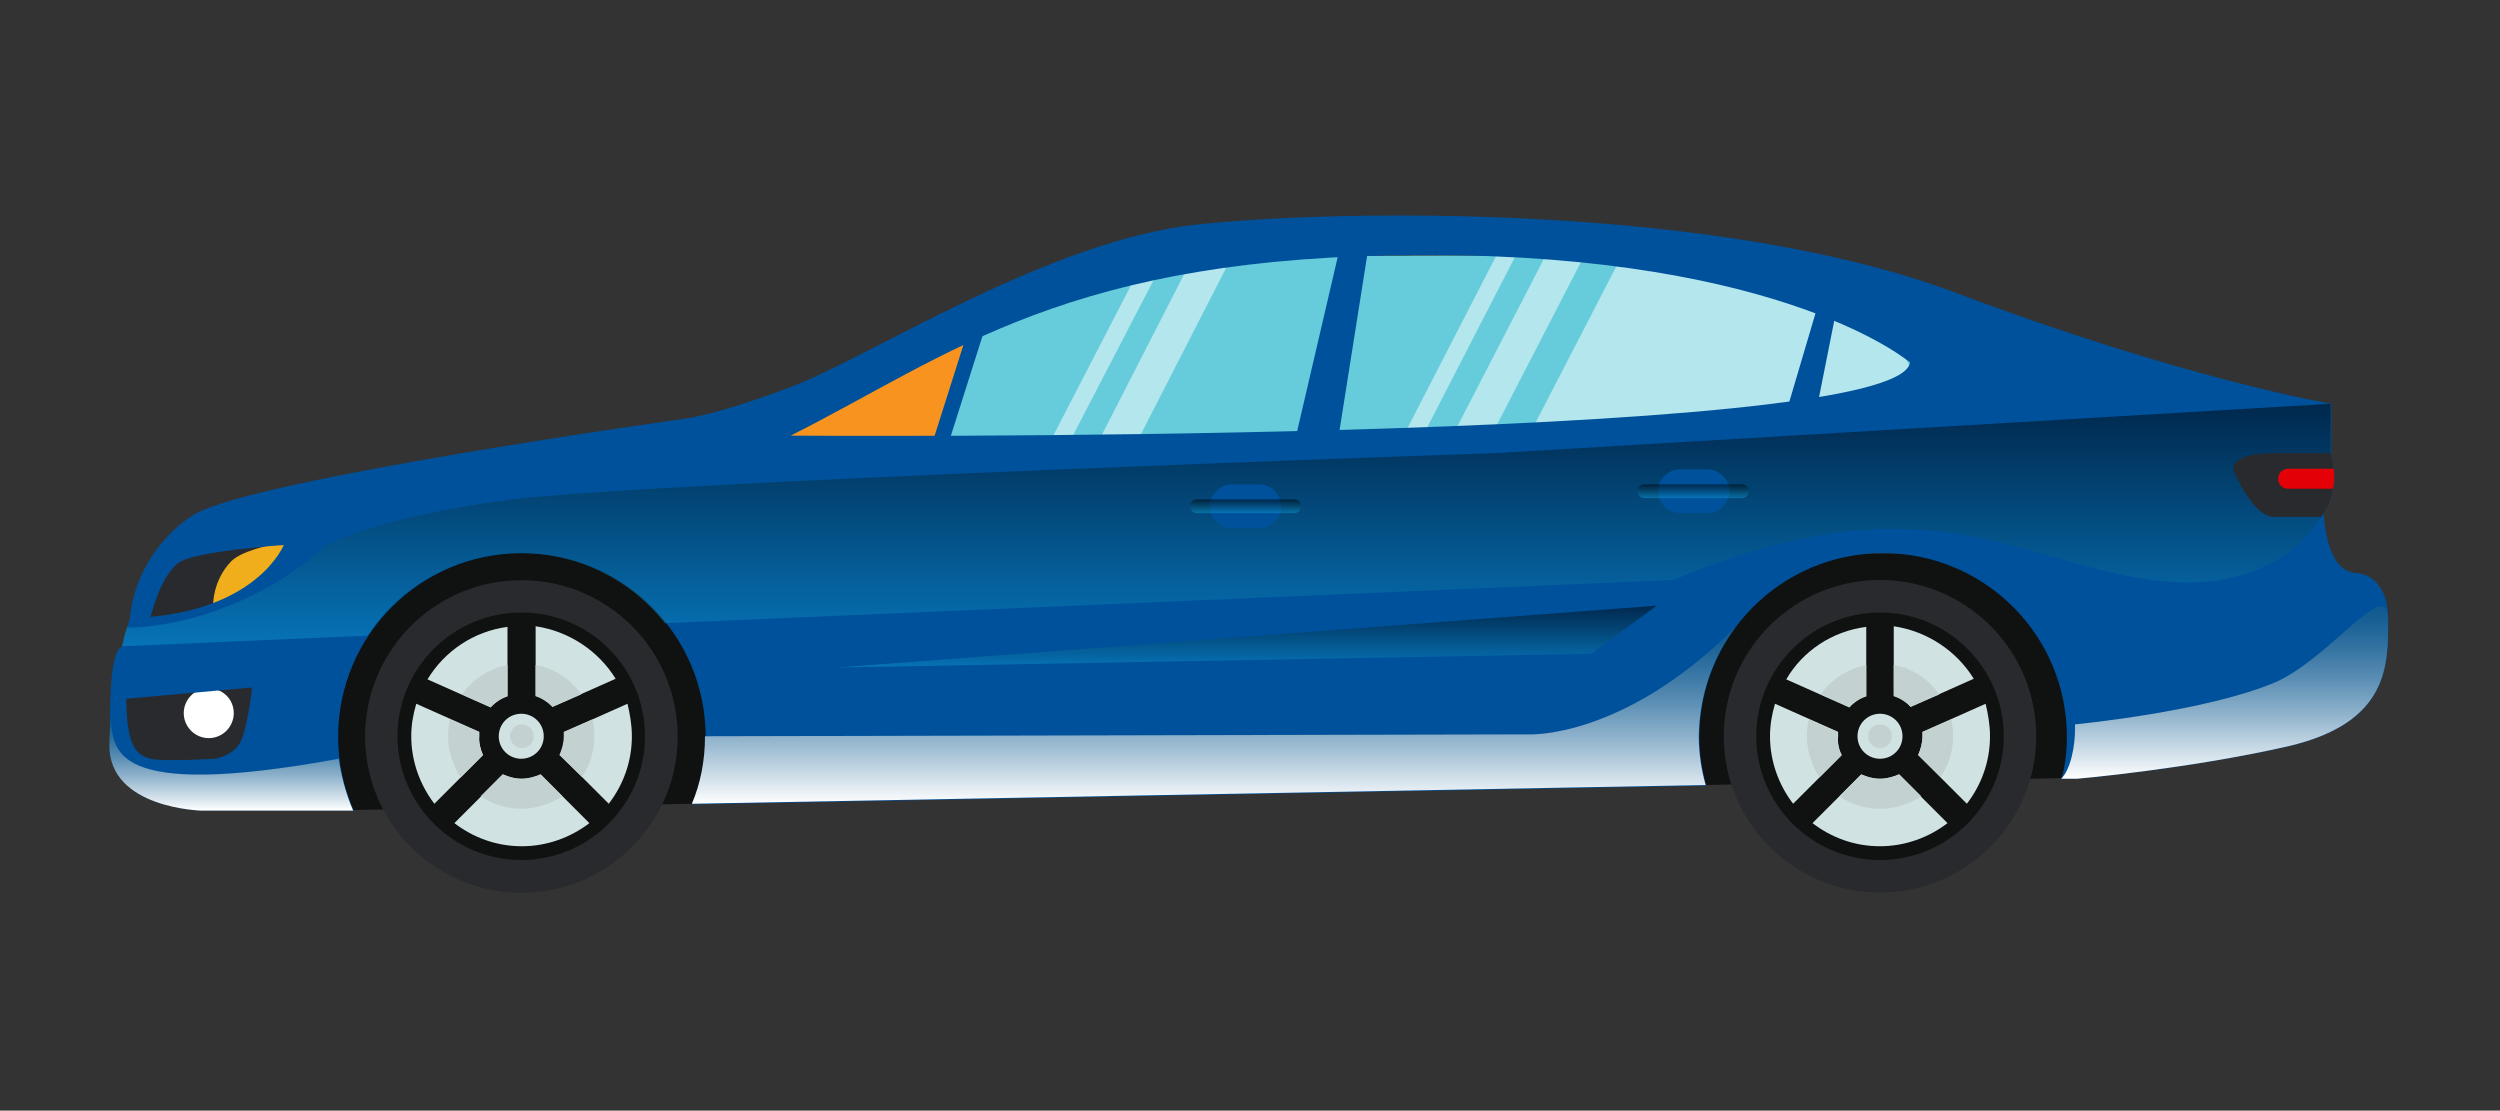 <svg xmlns="http://www.w3.org/2000/svg" xmlns:xlink="http://www.w3.org/1999/xlink" x="0px" y="0px" viewBox="0 0 400 177.7" style="enable-background:new 0 0 400 177.7;" xml:space="preserve"><rect x="0" y="0" width="400" height="177.7" fill="#333333" stroke="none"/><style type="text/css">	.st0{fill:#101111;}	.st1{fill:#66CCDB;}	.st2{fill:#F7931E;}	.st3{fill:#292A2D;}	.st4{fill:#F0AD1C;}	.st5{opacity:0.5;fill:#FFFFFF;}	.st6{fill:#D1E2E2;}	.st7{fill:#FFFFFF;}	.st8{fill:#00519B;}	.st9{opacity:0.5;fill:url(#SVGID_1_);}	.st10{fill:#E30006;}	.st11{fill:#C3D1D1;}	.st12{fill:url(#SVGID_00000165952833437354056420000007705178657111385230_);}	.st13{fill:url(#SVGID_00000158024795257236229380000014253192398434891651_);}	.st14{fill:url(#SVGID_00000000201233716437118440000018076604157881502107_);}	.st15{opacity:0.5;fill:url(#SVGID_00000056404278372179873110000018111274918074753175_);}	.st16{opacity:0.5;fill:url(#SVGID_00000145759518504738169490000003899664813159061655_);}	.st17{opacity:0.5;fill:url(#SVGID_00000071520591044776834000000003223802033260645529_);}</style><g id="Background"></g><g id="object">	<g>		<path class="st0" d="M56.6,129.6l54.1-1l89.1-7.2l73.1,4.2l56.9-1.1c0,0,12.4-29.4,5.2-33.7c-7.2-4.3-41.8-9.9-55.1-6.9   c-13.3,3-160.8-1.5-186.6,0C67.5,85.5,46.5,97.8,44,106.4C41.5,115,56.6,129.6,56.6,129.6z"></path>		<g>			<path class="st1" d="M132.7,89.6h143.1l41.2-33.5c0,0-21.9-14.6-46-15c-24.1-0.5-81.8,0-81.8,0s-40.7,7.7-63.4,26.2    c-22.7,18.5-15,22.4-15,22.4H132.7z"></path>			<path class="st2" d="M156.1,50.7c-10.6,4.1-21.8,9.6-30.4,16.6c-22.7,18.5-15,22.4-15,22.4h22h13.5L156.1,50.7z"></path>			<path class="st3" d="M300.8,92.8c-13.8,0-25,11.2-25,25c0,13.8,11.2,25,25,25c13.8,0,25-11.2,25-25    C325.8,104,314.6,92.8,300.8,92.8z"></path>							<ellipse transform="matrix(1 -2.494530e-02 2.494530e-02 1 -2.913 2.118)" class="st3" cx="83.4" cy="117.8" rx="25" ry="25"></ellipse>			<path class="st0" d="M83.4,98c-10.9,0-19.8,8.9-19.8,19.8c0,10.9,8.9,19.8,19.8,19.8c10.9,0,19.8-8.9,19.8-19.8    C103.2,106.9,94.4,98,83.4,98z"></path>			<path class="st3" d="M50.2,85.6c0,0-2.1,31.3-8.4,37.2c-6.3,5.9-22.2-1.4-22.2-1.4s-1.1-27.2,11.1-34.1    C43,80.3,50.2,85.6,50.2,85.6z"></path>			<path class="st0" d="M300.8,98c-10.9,0-19.8,8.9-19.8,19.8c0,10.9,8.9,19.8,19.8,19.8c10.9,0,19.8-8.9,19.8-19.8    C320.6,106.9,311.7,98,300.8,98z"></path>			<path class="st4" d="M53,85.6c0,0-13,1.2-16,4.2c-3,3.1-2.9,7-2.9,7L45,97.3C45,97.3,55.2,91.4,53,85.6z"></path>			<g>				<polygon class="st5" points="172.8,88.5 166.6,88.5 191.6,39.7 197.8,39.7     "></polygon>				<polygon class="st5" points="161.9,88.5 158.8,88.5 184.5,38.8 187.7,38.8     "></polygon>				<polygon class="st5" points="228.9,88.5 222.7,88.5 247.7,40.1 253.9,40.1     "></polygon>				<polygon class="st5" points="320.6,88.5 234.9,88.5 261.1,37.8 298.6,44.8     "></polygon>				<polygon class="st5" points="218,88.5 214.9,88.5 241,37.8 244.1,37.8     "></polygon>			</g>			<g>				<path class="st6" d="M81.2,100.3v11.1c-1.1,0.4-2,1-2.7,1.8l-10.1-4.5C71.1,104.2,75.8,101,81.2,100.3z"></path>				<path class="st6" d="M77.3,120.8l-7.8,7.8c-2.3-3-3.7-6.8-3.7-10.8c0-1.8,0.3-3.5,0.8-5.2l10.1,4.5c0,0.2,0,0.5,0,0.7     C76.6,118.9,76.9,119.9,77.3,120.8z"></path>				<path class="st6" d="M101.1,117.8c0,4.1-1.4,7.8-3.7,10.8l-7.8-7.8c0.4-0.9,0.7-1.9,0.7-3c0-0.2,0-0.5,0-0.7l10.1-4.5     C100.8,114.3,101.1,116,101.1,117.8z"></path>				<path class="st6" d="M98.5,108.6l-10.1,4.5c-0.7-0.8-1.7-1.4-2.7-1.8v-11.1C91.1,101,95.8,104.2,98.5,108.6z"></path>				<path class="st6" d="M94.3,131.7c-3,2.3-6.8,3.7-10.8,3.7c-4.1,0-7.8-1.4-10.8-3.7l7.8-7.8c0.9,0.4,1.9,0.7,3,0.7     c1.1,0,2.1-0.3,3-0.7L94.3,131.7z"></path>			</g>			<path class="st6" d="M298.6,100.3v11.1c-1.1,0.4-2,1-2.7,1.8l-10.1-4.5C288.4,104.2,293.1,101,298.6,100.3z"></path>			<path class="st6" d="M294.7,120.8l-7.8,7.8c-2.3-3-3.7-6.8-3.7-10.8c0-1.8,0.3-3.5,0.8-5.2l10.1,4.5c0,0.2,0,0.5,0,0.7    C294,118.9,294.2,119.9,294.7,120.8z"></path>			<path class="st6" d="M315.8,108.6l-10.1,4.5c-0.7-0.8-1.7-1.4-2.7-1.8v-11.1C308.4,101,313.1,104.2,315.8,108.6z"></path>			<path class="st6" d="M311.6,131.7c-3,2.3-6.8,3.7-10.8,3.7c-4.1,0-7.8-1.4-10.8-3.7l7.8-7.8c0.9,0.4,1.9,0.7,3,0.7    c1.1,0,2.1-0.3,3-0.7L311.6,131.7z"></path>			<path class="st6" d="M318.4,117.8c0,4.1-1.4,7.8-3.7,10.8l-7.8-7.8c0.4-0.9,0.7-1.9,0.7-3c0-0.2,0-0.5,0-0.7l10.1-4.5    C318.1,114.3,318.4,116,318.4,117.8z"></path>			<path class="st7" d="M37.4,114.1c0,2.2-1.8,4-4,4c-2.2,0-4-1.8-4-4c0-2.2,1.8-4,4-4C35.7,110.2,37.4,111.9,37.4,114.1z"></path>			<path class="st8" d="M382.1,99.1c0-7.2-4.9-7.4-4.9-7.4c-5.2,0-5.4-9.6-5.4-9.6c2.7-3.7,1.2-9.4,1.2-9.4v-8.1    c0,0-22.7-3.7-60.2-17.8c-37.5-14.1-97.2-13.4-121.1-10.9c-23.9,2.5-52.5,21.2-64.9,25.9c-12.3,4.7-17.3,5.2-17.3,5.2    s-68.8,9.6-78.4,15.3c-4.7,2.8-9.7,9.1-10.3,16.6c-0.5,1.5-0.9,3-1.2,4.5c-2.3,0.6-2,11.9-2,15.9c0,10.1,14.8,10.4,14.8,10.4h22    l2.2,0c-1.6-3.6-2.5-7.6-2.5-11.8c0-16.2,13.1-29.4,29.4-29.4c16.2,0,29.4,13.1,29.4,29.4c0,3.8-0.7,7.5-2.1,10.8l162.2-3    c-0.7-2.5-1.1-5.1-1.1-7.8c0-16.2,13.1-29.4,29.4-29.4c16.2,0,29.4,13.1,29.4,29.4c0,2.3-0.3,4.6-0.8,6.7l2.5,0    c0,0,17.5-1.5,33.8-5.2C382.4,115.6,382.1,106.2,382.1,99.1z M38.7,118.2c-0.9,2.6-4.2,3.2-4.2,3.2s-8.3,0.5-10.4,0    c-2-0.5-2.8-1.7-3.3-3.6c-0.6-2-0.6-6-0.6-6l20.1-1.8C40.4,110,39.7,115.6,38.7,118.2z M24.1,98.7c0,0,1.7-7.2,4.9-8.9    c3.2-1.7,16.4-2.6,16.4-2.6S41.5,97.1,24.1,98.7z M126.5,69.7c25.7-12.9,44.2-28.9,101.7-28.9S305.6,58,305.6,58    C303.8,71.1,126.5,69.7,126.5,69.7z"></path>			<linearGradient id="SVGID_1_" gradientUnits="userSpaceOnUse" x1="196.522" y1="103.38" x2="196.522" y2="64.562">				<stop offset="0" style="stop-color:#0D97D3"></stop>				<stop offset="1" style="stop-color:#000000"></stop>			</linearGradient>			<path class="st9" d="M239.2,72.5c0,0-136.2,4.6-158,7.5c-21.8,2.9-29,7.3-29,7.3c-15.6,13.7-31.9,13.1-31.9,13.1    c-0.5,1.5-0.4,1.5-0.8,3l39.3-1.7c5.2-8,14.3-13.2,24.5-13.2c9.4,0,17.7,4.4,23.1,11.2l161.3-6.9c40-16.8,55.3-2.9,76.5,0    c21.2,2.9,27.5-10.7,27.5-10.7c2.7-3.7,1.2-9.4,1.2-9.4v-8.1L239.2,72.5z M201.5,84.5h-4.4c-1.9,0-3.5-1.6-3.5-3.5    c0-1.9,1.6-3.5,3.5-3.5h4.4c1.9,0,3.5,1.6,3.5,3.5C205,82.9,203.5,84.5,201.5,84.5z M273.2,82.1h-4.4c-1.9,0-3.5-1.6-3.5-3.5    c0-1.9,1.6-3.5,3.5-3.5h4.4c1.9,0,3.5,1.6,3.5,3.5C276.7,80.5,275.1,82.1,273.2,82.1z"></path>			<path class="st3" d="M371.8,82.1c2.7-3.7,1.2-9.4,1.2-9.4v-0.2c-1.1,0-1.2,0-8.8,0c-9,0-6.5,3.5-6.5,3.5s2.9,6.7,6.1,6.7h7.7    C371.7,82.3,371.8,82.1,371.8,82.1z"></path>			<path class="st10" d="M364.5,76.6L364.5,76.6c0,0.9,0.7,1.6,1.6,1.6h7.2c0.2-1.1,0.2-2.2,0.1-3.2h-7.3    C365.2,75,364.5,75.7,364.5,76.6z"></path>			<path class="st6" d="M87,117.8c0,2-1.6,3.6-3.6,3.6c-2,0-3.6-1.6-3.6-3.6c0-2,1.6-3.6,3.6-3.6C85.4,114.2,87,115.8,87,117.8z"></path>			<path class="st11" d="M85.4,117.8c0,1.1-0.9,1.9-1.9,1.9s-1.9-0.9-1.9-1.9c0-1.1,0.9-1.9,1.9-1.9S85.4,116.7,85.4,117.8z"></path>			<g>				<path class="st11" d="M81.2,111.4v-5c-3,0.6-5.6,2.3-7.3,4.7l4.6,2C79.3,112.3,80.2,111.7,81.2,111.4z"></path>				<path class="st11" d="M76.6,117.8c0-0.2,0-0.5,0-0.7l-4.6-2c-0.2,0.9-0.3,1.8-0.3,2.7c0,2.4,0.8,4.7,2,6.6l3.5-3.5     C76.9,119.9,76.6,118.9,76.6,117.8z"></path>				<path class="st11" d="M90.2,117.8c0,1.1-0.3,2.1-0.7,3l3.6,3.5c1.3-1.9,2-4.1,2-6.5c0-0.9-0.1-1.8-0.3-2.7l-4.6,2     C90.2,117.3,90.2,117.6,90.2,117.8z"></path>				<path class="st11" d="M88.4,113.1l4.6-2c-1.7-2.4-4.3-4.2-7.3-4.7v5C86.7,111.7,87.6,112.3,88.4,113.1z"></path>				<path class="st11" d="M83.4,124.6c-1.1,0-2.1-0.3-3-0.7l-3.5,3.5c1.9,1.3,4.1,2,6.5,2c2.4,0,4.7-0.8,6.6-2l-3.5-3.5     C85.5,124.3,84.5,124.6,83.4,124.6z"></path>			</g>			<path class="st6" d="M304.4,117.8c0,2-1.6,3.6-3.6,3.6c-2,0-3.6-1.6-3.6-3.6c0-2,1.6-3.6,3.6-3.6    C302.8,114.2,304.4,115.8,304.4,117.8z"></path>							<linearGradient id="SVGID_00000136381867804365209260000003975683525940162980_" gradientUnits="userSpaceOnUse" x1="194.193" y1="128.629" x2="194.193" y2="100.309">				<stop offset="0" style="stop-color:#FFFFFF"></stop>				<stop offset="0.11" style="stop-color:#DCE7EF"></stop>				<stop offset="0.356" style="stop-color:#94B6CE"></stop>				<stop offset="0.576" style="stop-color:#5B8EB4"></stop>				<stop offset="0.764" style="stop-color:#3272A1"></stop>				<stop offset="0.911" style="stop-color:#186095"></stop>				<stop offset="1" style="stop-color:#0F5A91"></stop>			</linearGradient>			<path style="fill:url(#SVGID_00000136381867804365209260000003975683525940162980_);" d="M277.7,100.3    c-18.1,18.1-33.2,17.2-33.2,17.2l-131.7,0.3c0,3.8-0.7,7.5-2.1,10.8l162.2-3c-0.7-2.5-1.1-5.1-1.1-7.8    C271.9,111.2,274,105.2,277.7,100.3L277.7,100.3z"></path>							<linearGradient id="SVGID_00000103261542790902547750000006584520042812465280_" gradientUnits="userSpaceOnUse" x1="355.971" y1="124.546" x2="355.971" y2="96.999">				<stop offset="0" style="stop-color:#FFFFFF"></stop>				<stop offset="0.11" style="stop-color:#DCE7EF"></stop>				<stop offset="0.356" style="stop-color:#94B6CE"></stop>				<stop offset="0.576" style="stop-color:#5B8EB4"></stop>				<stop offset="0.764" style="stop-color:#3272A1"></stop>				<stop offset="0.911" style="stop-color:#186095"></stop>				<stop offset="1" style="stop-color:#0F5A91"></stop>			</linearGradient>			<path style="fill:url(#SVGID_00000103261542790902547750000006584520042812465280_);" d="M382.1,99.1c0-7.2-9.1,6-17.9,10    c-11.2,4.8-32.2,6.8-32.2,6.8c0.1,4-0.9,7.4-2.2,8.7l2.5,0c0,0,17.5-1.5,33.8-5.2C382.4,115.6,382.1,106.2,382.1,99.1z"></path>							<linearGradient id="SVGID_00000028309471950465301900000003801556174243965600_" gradientUnits="userSpaceOnUse" x1="37.077" y1="129.68" x2="37.077" y2="114.984">				<stop offset="0" style="stop-color:#FFFFFF"></stop>				<stop offset="0.11" style="stop-color:#DCE7EF"></stop>				<stop offset="0.356" style="stop-color:#94B6CE"></stop>				<stop offset="0.576" style="stop-color:#5B8EB4"></stop>				<stop offset="0.764" style="stop-color:#3272A1"></stop>				<stop offset="0.911" style="stop-color:#186095"></stop>				<stop offset="1" style="stop-color:#0F5A91"></stop>			</linearGradient>			<path style="fill:url(#SVGID_00000028309471950465301900000003801556174243965600_);" d="M54.3,129.7l2.2,0    c-1.1-2.6-1.9-5.4-2.3-8.3c0,0,0,0,0,0c-37.1,6.8-35.9-1.7-36.5-6.4c-0.1,1.6-0.2,3.1-0.2,4.3c0,10.1,14.8,10.4,14.8,10.4H54.3z"></path>							<linearGradient id="SVGID_00000107575827652676374630000013827671286358833068_" gradientUnits="userSpaceOnUse" x1="199.511" y1="106.801" x2="199.511" y2="96.865">				<stop offset="0" style="stop-color:#0D97D3"></stop>				<stop offset="1" style="stop-color:#000000"></stop>			</linearGradient>			<polygon style="opacity:0.5;fill:url(#SVGID_00000107575827652676374630000013827671286358833068_);" points="254.6,104.6     133.9,106.8 265.1,96.9    "></polygon>			<polygon class="st8" points="214,70.9 207.1,70.9 214.9,37.4 219.3,37.4    "></polygon>			<polygon class="st8" points="290.3,67.3 285.4,67.3 290.9,48.7 294,48.7    "></polygon>							<linearGradient id="SVGID_00000114036025586628938160000007361205474712574654_" gradientUnits="userSpaceOnUse" x1="199.305" y1="82.093" x2="199.305" y2="79.916">				<stop offset="0" style="stop-color:#0D97D3"></stop>				<stop offset="1" style="stop-color:#000000"></stop>			</linearGradient>			<path style="opacity:0.5;fill:url(#SVGID_00000114036025586628938160000007361205474712574654_);" d="M208.2,81    c0,0.6-0.5,1.1-1.1,1.1h-15.6c-0.6,0-1.1-0.5-1.1-1.1l0,0c0-0.6,0.5-1.1,1.1-1.1h15.6C207.7,79.9,208.2,80.4,208.2,81L208.2,81z"></path>							<linearGradient id="SVGID_00000003062856000116216670000000502790839664066182_" gradientUnits="userSpaceOnUse" x1="270.958" y1="79.666" x2="270.958" y2="77.49">				<stop offset="0" style="stop-color:#0D97D3"></stop>				<stop offset="1" style="stop-color:#000000"></stop>			</linearGradient>			<path style="opacity:0.5;fill:url(#SVGID_00000003062856000116216670000000502790839664066182_);" d="M279.8,78.6    c0,0.6-0.5,1.1-1.1,1.1h-15.6c-0.6,0-1.1-0.5-1.1-1.1l0,0c0-0.6,0.5-1.1,1.1-1.1h15.6C279.4,77.5,279.8,78,279.8,78.6L279.8,78.6    z"></path>			<path class="st11" d="M302.7,117.8c0,1.1-0.9,1.9-1.9,1.9c-1.1,0-1.9-0.9-1.9-1.9c0-1.1,0.9-1.9,1.9-1.9    C301.8,115.9,302.7,116.7,302.7,117.8z"></path>			<g>				<path class="st11" d="M298.6,111.4v-5c-3,0.6-5.6,2.3-7.3,4.7l4.6,2C296.6,112.3,297.5,111.7,298.6,111.4z"></path>				<path class="st11" d="M294,117.8c0-0.2,0-0.5,0-0.7l-4.6-2c-0.2,0.9-0.3,1.8-0.3,2.7c0,2.4,0.8,4.7,2,6.6l3.5-3.5     C294.2,119.9,294,118.9,294,117.8z"></path>				<path class="st11" d="M307.6,117.8c0,1.1-0.3,2.1-0.7,3l3.6,3.5c1.3-1.9,2-4.1,2-6.5c0-0.9-0.1-1.8-0.3-2.7l-4.6,2     C307.6,117.3,307.6,117.6,307.6,117.8z"></path>				<path class="st11" d="M305.7,113.1l4.6-2c-1.7-2.4-4.3-4.2-7.3-4.7v5C304,111.7,305,112.3,305.7,113.1z"></path>				<path class="st11" d="M300.8,124.6c-1.1,0-2.1-0.3-3-0.7l-3.5,3.5c1.9,1.3,4.1,2,6.5,2c2.4,0,4.7-0.8,6.6-2l-3.5-3.5     C302.9,124.3,301.9,124.6,300.8,124.6z"></path>			</g>			<polygon class="st8" points="148.5,73 151.1,73 157.6,52.5 155,52.5    "></polygon>		</g>	</g></g></svg>